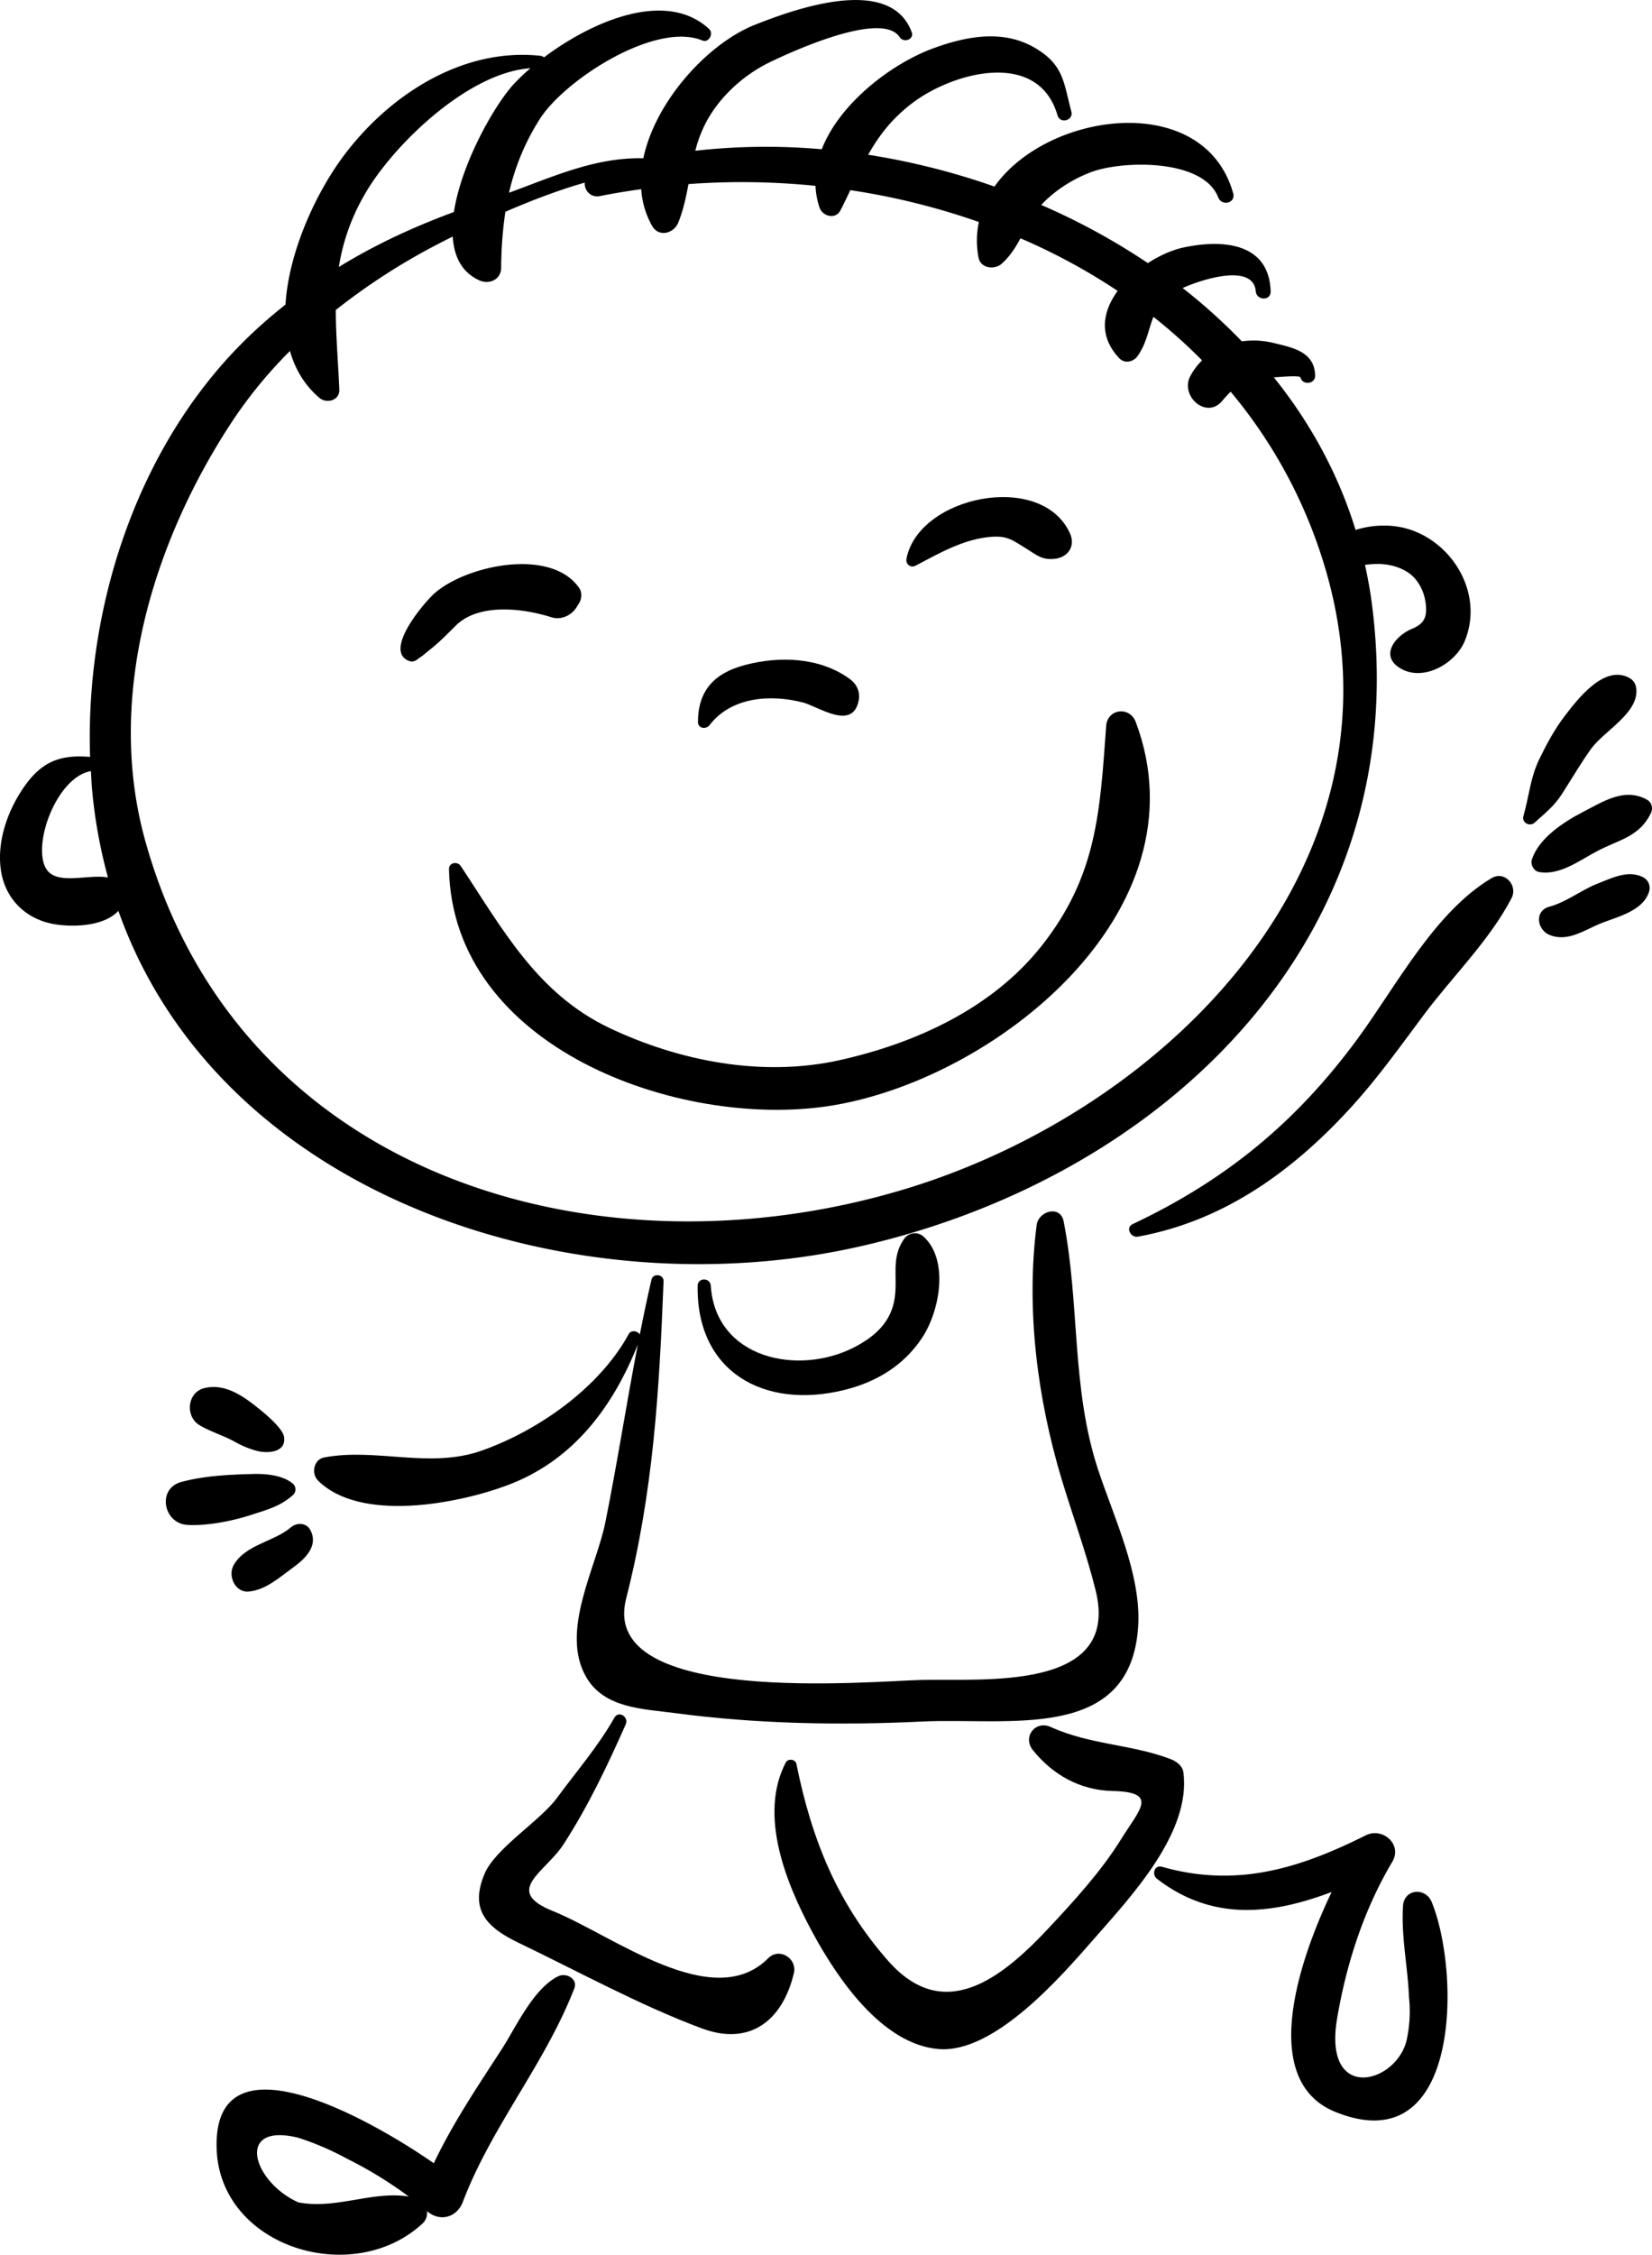 <svg xmlns="http://www.w3.org/2000/svg" viewBox="0 0 1332.63 1818.01"><title>Asset 33</title><g id="Layer_2" data-name="Layer 2"><g id="many_kids_bw"><path d="M330.13,533c2.66,1,5.49-.13,7.48-2.09a10.44,10.44,0,0,0,1.26-.83c2.8-1.79,5.33-4.27,8-6.3,7.37-5.71,14.07-12.68,20.68-19.24,18.9-18.77,55.16-13.9,77.33-6.8,7.74,2.48,16.28-1.59,20.34-8.28.65-1.08,1.3-2.16,2-3.23,2.08-3.44,2.38-8.74,0-12.15-22.77-32.63-89.81-18.48-115.93,3.64C342.71,484.94,308.54,525,330.13,533Z"/><path d="M738.52,456.12c19.41-10.13,38.5-21.35,60.76-23.25,13.31-1.12,17.81,2.86,28.12,9.18,8.69,5.33,13.1,9.81,23.71,8.5C861.92,449.2,867.74,440,863,429.77,839.77,379.48,740.93,400,731.23,450.53,730.41,454.81,734.49,458.23,738.52,456.12Z"/><path d="M572.46,584.59c17.57-22.79,49.25-24.9,75.31-18.15,12.31,3.2,39.46,22.72,44.75-.84,1.73-7.74-1.25-14-7.53-18.51-24.12-17.22-56.15-18.17-83.83-10.93-25,6.53-38,20.6-38.15,45.88C563,587.56,569.58,588.33,572.46,584.59Z"/><path d="M371.64,698.24c-2.69-4-9.57-2.74-9.45,2.55,3.06,144,184.34,208.93,305,191.23,133.5-19.6,306.57-156.53,249-309.87-4.85-12.89-22.85-10.77-23.87,3.23-5,68.82-7.25,120.62-52.11,177.34-39.92,50.47-102,78.57-163.11,92.15C615,868.65,548.4,855.75,491.87,829,433.3,801.24,405.7,749.45,371.64,698.24Z"/><path d="M43.42,745.09c15.23,2.68,40.26,2,52.08-10.63,81.77,230.82,367,322.91,598,270.59,248.24-56.25,449.6-251.54,412.77-521.1-1.33-9.66-3.11-19.12-5.18-28.47a79.15,79.15,0,0,1,9.88-.73c9.23-.14,19.78,2.56,27,8.43,7,5.69,11.23,15,12.17,23.91,1.17,11-1.5,15.92-11.45,20.09-12.72,5.32-26.42,21.54-8.87,31.81,18.56,10.87,44-4,51.55-21.65,15.45-36.44-7.33-77.63-43-90-14.19-4.93-30.45-4.54-44.86-.06-14-45.42-36.7-86.64-65.93-123,8.43-.56,21-1.74,21.52.15,1.77,6.48,12,5.24,11.81-1.61-.54-19.31-18-22.51-34.06-26.4a67.67,67.67,0,0,0-25.09-1.18,454.64,454.64,0,0,0-47.76-43c18.46-8.22,57.08-19.37,59,2.64.67,7.59,12.28,7.86,12,0-1.26-39.14-38.51-42.08-70.13-35.36-9.14,1.94-19.37,6.44-28.92,12.62a537.14,537.14,0,0,0-86-46.88c10.94-11.88,26.11-21.2,40.29-26.5,25.39-9.5,90.36-10.9,102.48,20.43,2.85,7.34,14.29,4.6,12.06-3.34-23.36-83.08-149.67-66.21-192.55-5.41a574,574,0,0,0-101.91-25.66c8.61-15.24,19-29.13,36-41.95C769.21,58.09,837.58,39.63,853.08,93c2.08,7.15,13.08,4.14,11.15-3.06-6.3-23.55-6-37.67-29.57-51.45-25.76-15.08-55.81-9.07-81.83.47-33.2,12.16-75.39,43.93-89.94,81.39a509.46,509.46,0,0,0-102,1.21,105.32,105.32,0,0,1,8.67-22.91C580.71,77.7,600.11,60.21,621.32,50c16.84-8.12,90.16-41.91,104.44-20,3.14,4.82,11.9,1.82,9.7-4.07C718.25-20.47,641.67,7,608.72,20.09c-37.61,15-80.06,61.29-89.75,107.52-38.54-.83-71.81,14.42-108.36,27.8a188.18,188.18,0,0,1,24.91-59.54c19.64-31,92.77-78.88,131.08-63.22,5.25,2.13,9.26-5.69,5.4-9.28-34.79-32.2-94.57-6.11-133.19,22.9A5,5,0,0,0,436,45c-63.3-6.82-122.59,31.92-159.22,81.23-21.5,28.94-43.8,76.05-46.48,119.35-8,6.37-15.89,13-23.71,20.21-93.22,85.7-138,219.66-133.92,344.52-23.48-1.93-38.74,3.27-53.26,24.17C6.26,653.4-2.57,678.13.67,701.28S20.38,741,43.42,745.09Zm251-588.74c22.45-39,83-98,133.46-101.31a165.28,165.28,0,0,0-12.57,11.81c-16.08,17-43.07,64.53-49.16,104.1-33.07,12.22-63.73,26.44-92.81,44.32A168.1,168.1,0,0,1,294.44,156.35ZM188.56,337.91A366.9,366.9,0,0,1,233.89,283c4.1,14.34,11.53,27.36,23.72,37.77,5.84,5,16.51,2.17,16.11-6.68-1-23.05-2.85-44-2.83-64.15a513.35,513.35,0,0,1,83.37-53.65c3.45-1.78,7.13-3.65,10.93-5.57,1,15.83,7.11,28.83,21.51,35.34,7.9,3.56,17.46-.56,17.57-10.09a317.91,317.91,0,0,1,3.41-45.21c20.55-8.93,42.62-17.39,64-23.5-.42,6,4.52,12.42,12.42,10.82,10.95-2.21,22-4,33.15-5.55a69.25,69.25,0,0,0,8.8,29.64c5.44,9.44,17.6,6.06,21.12-2.74,4.1-10.23,6.27-20.59,8.2-31a589.78,589.78,0,0,1,102.48,1.42,62.81,62.81,0,0,0,3.28,17.61c2.43,7,12.92,9.78,16.81,2.2,2.89-5.62,5.5-11,8-16.33A565,565,0,0,1,789.61,179a72.61,72.61,0,0,0-.25,28.67c1.66,8.82,13,10.11,18.72,4.94,6.85-6.12,11.11-13.06,15.1-20.46a489.93,489.93,0,0,1,78.42,42.42c-12.12,16.51-15.7,36.3,1.25,54.24,4.47,4.73,11.63,3,15-1.94,7.34-10.71,8.62-21.52,12.59-31.39a428.06,428.06,0,0,1,39.25,35.11,50.7,50.7,0,0,0-9.65,13c-8,15.8,13,34.67,25.71,19.84,2.27-2.65,4.57-5.22,7-7.57a396.54,396.54,0,0,1,74,134.91c77.17,242.37-123.7,443.6-336.71,508-248.39,75.06-537.84-10-613-281.29C84.83,561.27,124,434.92,188.56,337.91ZM73.35,621.74c.26,4.52.42,9.06.81,13.56A405.14,405.14,0,0,0,87.1,707.51c-17.39-3.11-44.55,8.07-51.33-10C27.65,675.72,47.17,626.28,73.35,621.74Z"/><path d="M689.13,1086.31c-45.08,23.24-111.82,9.36-115.75-49.54-.45-6.76-10.51-6.89-10.61,0-1.09,69.42,53.63,99.93,118.24,84,26-6.39,48.22-19.81,63-42.36,14.23-21.76,21.46-62.21,1.25-81.09-5.09-4.75-12.53-3.59-16.31,2.1-10.2,15.36-4.77,29.12-7.16,46.82C719.12,1065.86,705.73,1077.74,689.13,1086.31Z"/><path d="M473,1352.49c14.77,25.22,46.3,25.42,71.48,28.8,65.41,8.76,133.26,10,199.07,6.83,70-3.42,168.75,17.23,174.59-76.91,2.58-41.7-19.85-88.18-32.49-126.68-21.52-65.6-14.52-133.27-27.64-199.76-2.64-13.4-20.31-8.36-21.77,3-8.73,67.64.55,139.76,20.14,204.88,9.05,30.05,19.85,59.16,27.44,89.67,20.38,81.82-90.48,71-140.27,72.24-42.09,1-260.6,21.49-238.5-65.4,22-86.33,26.74-167.5,30.23-256.11.22-5.59-8.44-6.75-9.73-1.31-3.46,14.72-6.51,29.48-9.44,44.28-1.73-3-7-3.93-9-.23-23.49,43-72.57,77.62-118.53,93.87-42.12,14.89-85.41-2.51-127.22,5.54-8.37,1.61-10.43,13-4.89,18.53,33.93,33.92,112.22,19,152.73,3.88,53.45-19.93,85.3-63.44,105.3-113.45-9.21,47.7-16.57,95.61-26.2,143.4C481,1263.88,451.42,1315.63,473,1352.49Z"/><path d="M229.12,1158.32c-1.76-8-18.44-21.08-24-25.39-11.49-9-25.07-17.29-40.14-13.71-14.09,3.36-15.81,23-3.92,30,9.17,5.43,19.87,8.44,29.32,13.83a75.51,75.51,0,0,0,16,6.58c8.38,2.5,24.56,2.06,22.79-10.79Z"/><path d="M151.08,1229.54c15.64,1,36.61-3.18,51.4-8,13.55-4.42,23.76-7,34.07-16.27a6.14,6.14,0,0,0,0-8.67c-8.2-7.36-22.73-8.42-33.3-8.09-19.2.56-38.2,1.41-56.86,6.38C126.42,1200.2,131.72,1228.34,151.08,1229.54Z"/><path d="M234.56,1231.58c-13.52,11.59-36.75,13.84-46.08,30.4-4.87,8.65,1.12,22.33,12.22,21.31,13.68-1.27,25-11.59,35.77-19.4,9.75-7.06,20.7-17.51,13.83-30.28C247.06,1227.57,239.27,1227.54,234.56,1231.58Z"/><path d="M1203.22,708.06c-46,27.33-76.91,87.12-108,129.38-49.36,67.21-106.14,114-181.54,149.58-6.06,2.85-1.5,11.18,4.27,10.11,70.67-12.86,126.93-54.36,174.17-106.77,20.42-22.65,38.34-47.88,56.58-72.27,23-30.75,52.91-59.85,70.61-93.87C1224.67,714,1213.79,701.78,1203.22,708.06Z"/><path d="M1241.77,612c-7.35,15-8.33,30.38-12.86,46-1.56,5.41,5.18,8.85,9.07,5.28,8.92-8.18,15.56-13,22.17-23.32,7.74-12,14.87-24.35,23.22-36,10.45-14.57,38.34-28.69,36.63-48.31-.45-5.14-3-8.06-7.62-10-19.52-8.17-39.61,17.91-49.93,31.38C1254.13,587.85,1247.77,599.68,1241.77,612Z"/><path d="M1328.77,644.94c-18-10.35-35.51,1.35-52.16,9.93-15.24,7.88-35.52,21.16-40.87,38.21-1.26,4,1.41,9.23,5.67,10,16.82,3.11,33-9.5,47.34-17,17.26-9,33.71-11.41,42.89-30.24C1333.54,652,1332.76,647.22,1328.77,644.94Z"/><path d="M1325.88,707.56c-12.09-6.43-25.06.18-36.87,4.8-13.43,5.28-25.34,14.95-39.12,18.7-12.31,3.34-10.07,18.51,0,22.73,15,6.28,29-4.48,42.67-9.73,13.49-5.19,33.35-10.06,37.81-25.45A9.77,9.77,0,0,0,1325.88,707.56Z"/><path d="M640.4,1591c2.81-11.85-11.72-21.08-20.7-12.06-44.59,44.85-125.37-18.57-173.53-37.94-40.92-16.48-6.33-31.07,8.49-54,19.86-30.75,35.29-63.22,50.08-96.6,2.69-6.1-5.73-11.44-9.17-5.33-13.2,23.29-30.4,43-46.2,64.53-13.58,18.55-49.8,40.73-58.42,61.13-12,28.4.53,42.9,27.14,55.67,48,23,98.39,50.71,148.23,69.19C604.75,1649.86,631.27,1629.4,640.4,1591Z"/><path d="M757.18,1652.19c45.12,3.69,99.25-59.08,124.81-88.27,30.31-34.58,79.13-86.33,72.59-135-.74-5.42-6.12-9-10.72-10.7-31.35-11.85-64.57-11.35-96.17-25.68-12.57-5.72-23.1,8-14.43,18.69,16,19.82,37.9,32.23,64.08,32.86,37.66.9,22.11,14.57,6.81,39.21-15.89,25.6-38,49.77-58.57,71.74-38.19,40.74-84.42,76.89-129.22,25.94-41.23-46.91-61.66-98.15-73.91-158.66-.81-4-6.8-4.64-8.63-1.12-22.06,42.46.34,97.54,21.48,136.72C675.7,1595.76,711.78,1648.45,757.18,1652.19Z"/><path d="M450.46,1593.43c-20.3,9.79-34.42,41.51-45.86,59.08-20,30.84-39.29,59.44-54.66,91.75-52.76-36.67-178.08-106.54-175.19-11.85,2.42,79.34,109.79,112.71,166.22,60.32a11.33,11.33,0,0,0,3.44-9.84l.13.08c10.41,8.88,24.07,5,28.85-7.6,23.19-61,66.25-111.15,89.89-172.09C466.32,1595.44,456.57,1590.48,450.46,1593.43ZM240.65,1775.81c-37-16.63-51.2-64.77,0-52.1A227.85,227.85,0,0,1,280,1740.64a325.11,325.11,0,0,1,49.68,30.45C300.47,1766.38,271.25,1781.62,240.65,1775.81Z"/><path d="M1077.2,1702.87c101.68,41.19,100.9-112.65,77.74-169.2-5-12.12-22.29-10.79-23.16,3.13-1.56,24.88,3.83,48.76,4.82,73.58a107.42,107.42,0,0,1-1.37,32c-6,37.24-68.34,54.84-56.65-14.62,7.44-44.2,21.66-88.09,44.52-126.51,8.43-14.15-7.86-28.14-21.38-21.39-53.4,26.7-104.1,42.5-164.29,25.37-6.25-1.8-8.56,6.25-4.09,9.7,45.41,35,93.78,28.33,140.86,10.64C1045.35,1585.77,1016.86,1678.43,1077.2,1702.87Z"/></g></g></svg>